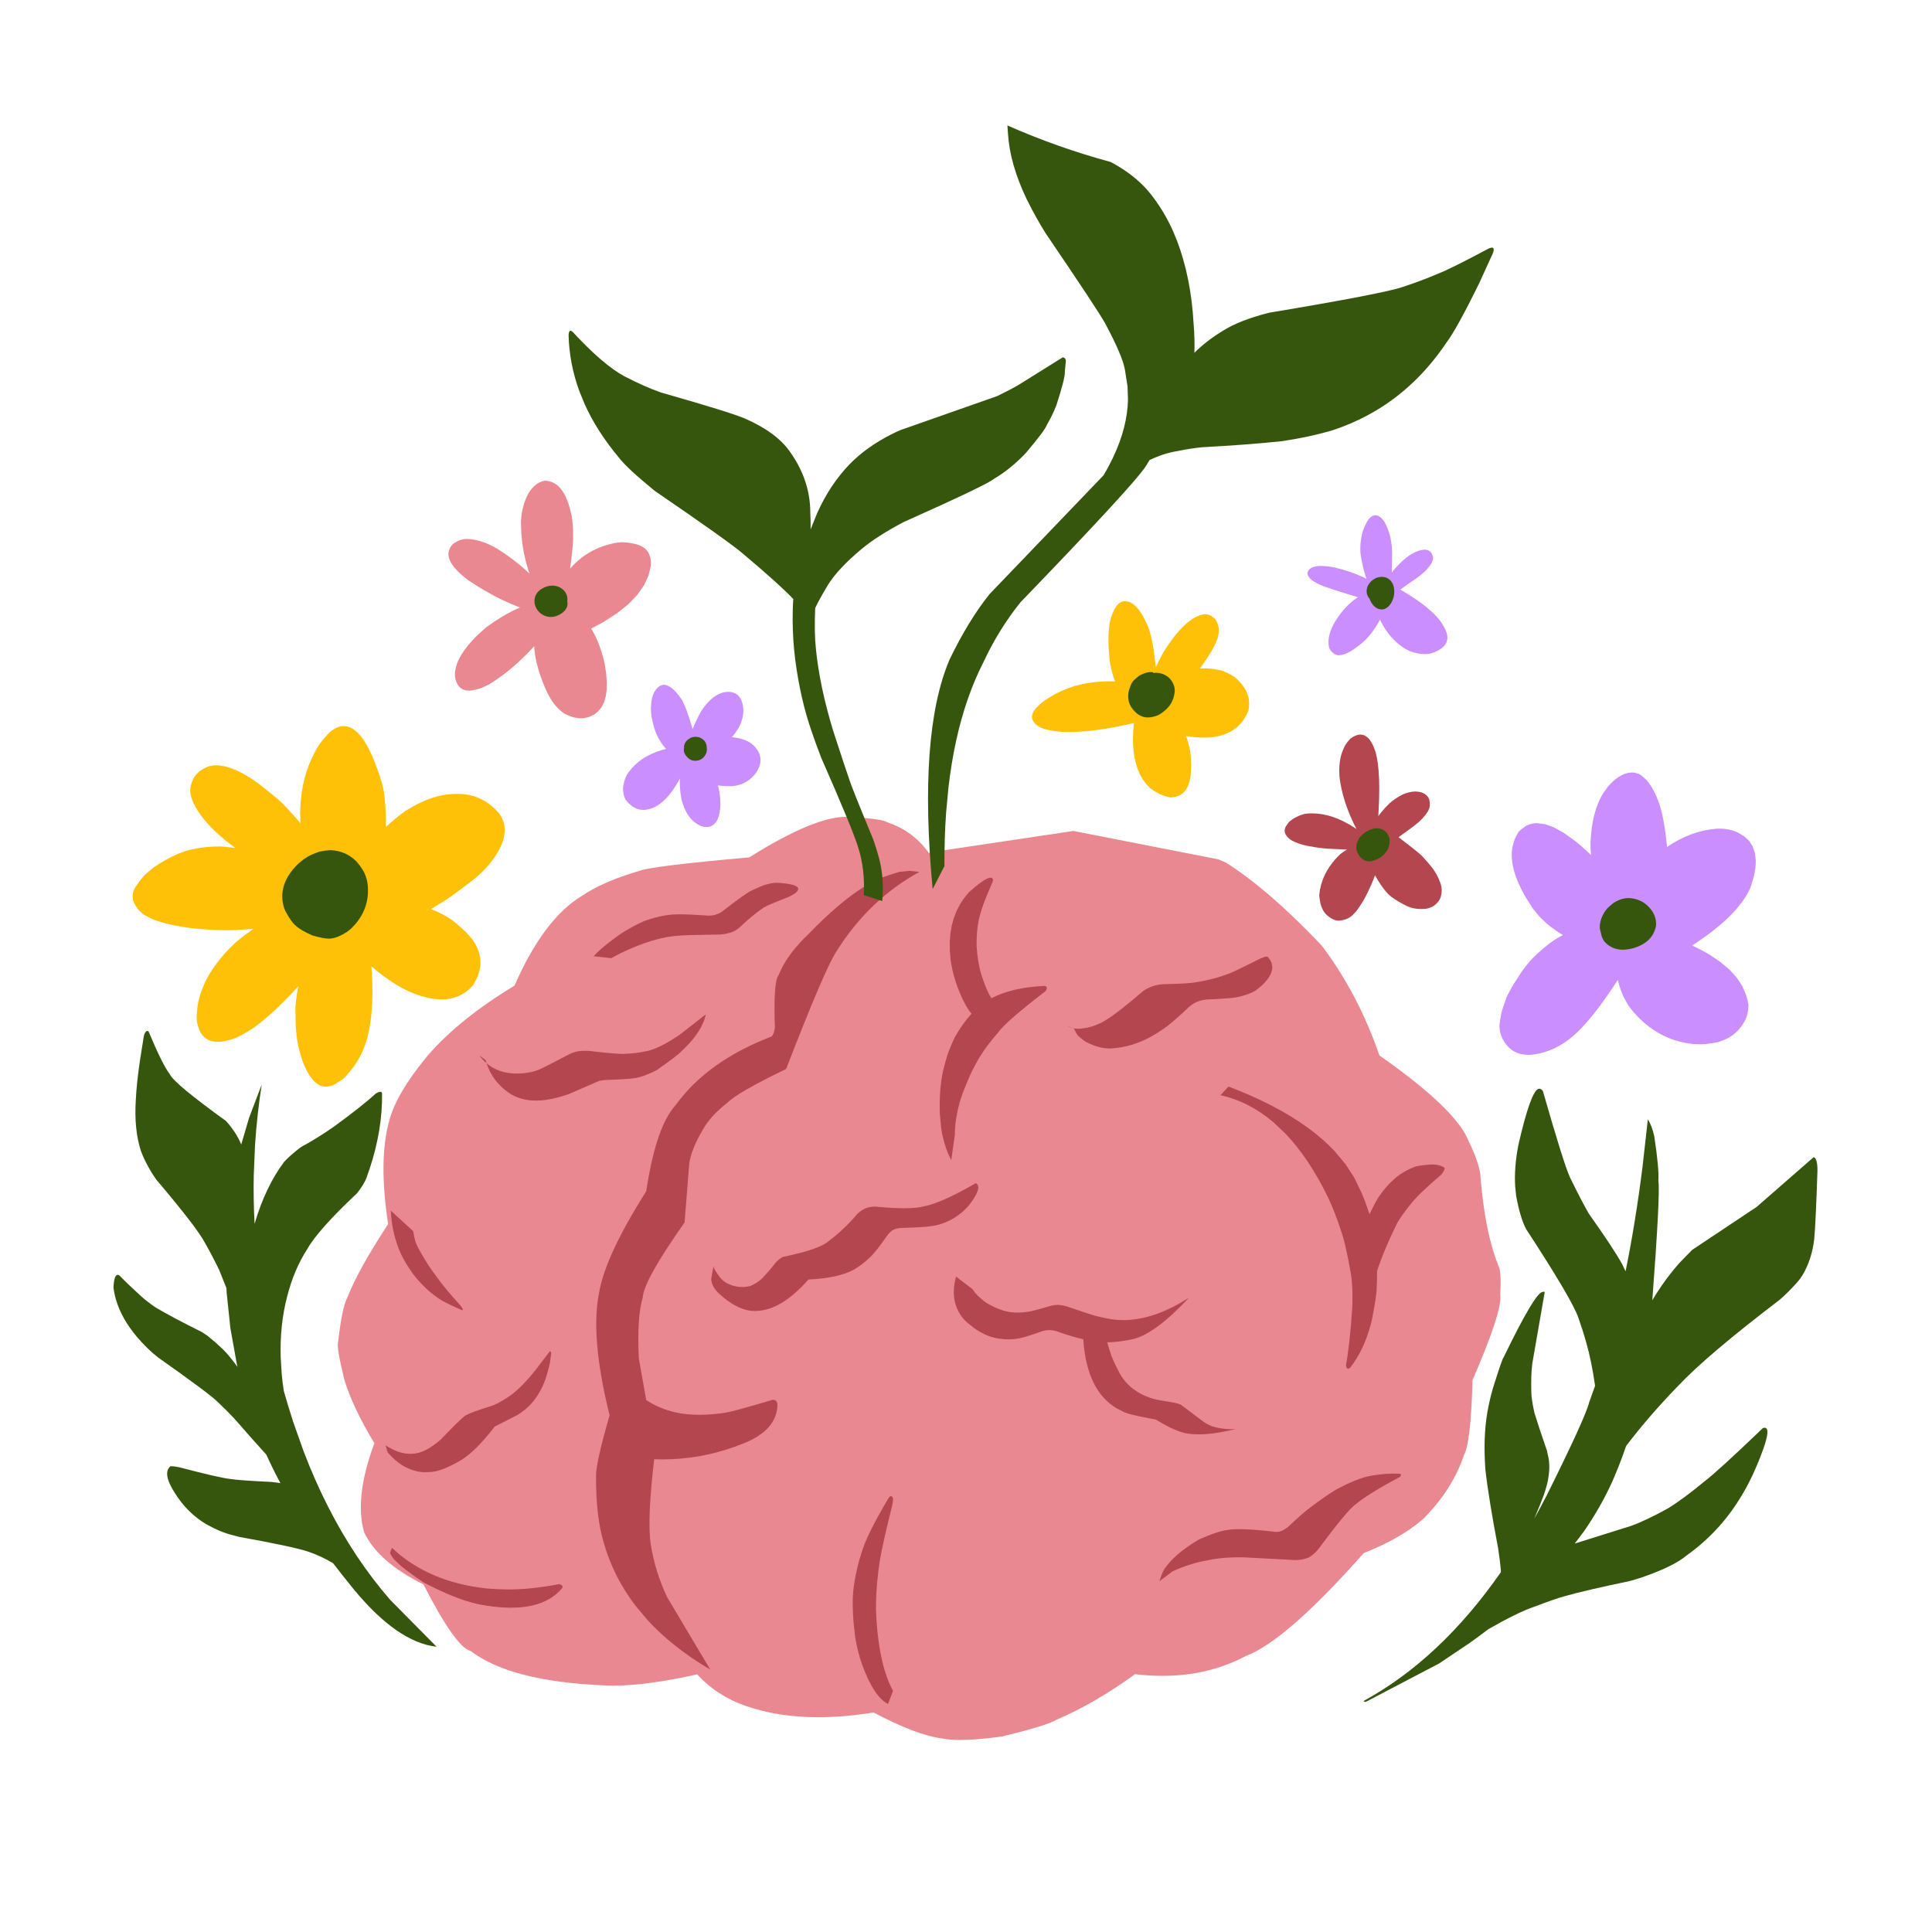 <svg xmlns="http://www.w3.org/2000/svg" xmlns:xlink="http://www.w3.org/1999/xlink" width="500" zoomAndPan="magnify" viewBox="0 0 375 375" height="500" preserveAspectRatio="xMidYMid meet" version="1.0"><defs><clipPath id="17762d7cb6"><path d="M 65 93 L 292 93 L 292 337.777 L 65 337.777 Z M 65 93 " clip-rule="nonzero"/></clipPath><clipPath id="97cc4c5d40"><path d="M 22 24.277 L 352.742 24.277 L 352.742 331 L 22 331 Z M 22 24.277 " clip-rule="nonzero"/></clipPath></defs><path fill="#cb8eff" d="M 266.922 100 L 266.676 100.047 C 266.191 100.184 265.758 100.559 265.383 101.172 C 264.793 102.246 264.426 103.215 264.281 104.074 C 264.078 105.086 264 106.094 264.047 107.098 C 264.094 107.805 264.309 108.973 264.691 110.605 C 264.789 110.988 264.973 111.566 265.238 112.344 L 264.449 111.965 C 263.777 111.656 263.082 111.375 262.371 111.121 L 261.289 110.758 C 260.559 110.531 259.805 110.328 259.035 110.148 C 258.215 109.969 257.344 109.871 256.426 109.848 L 255.938 109.863 C 254.703 109.953 253.98 110.398 253.77 111.199 C 253.785 111.801 254.215 112.367 255.059 112.891 C 255.34 113.066 255.668 113.234 256.043 113.402 L 257.02 113.828 C 256.988 113.832 257.648 114.055 258.992 114.5 C 260.953 115.121 262.488 115.602 263.59 115.941 L 263.586 115.941 C 263.082 116.242 262.59 116.609 262.098 117.043 C 260.758 118.25 259.66 119.664 258.797 121.281 C 257.996 122.809 257.711 124.223 257.938 125.523 C 257.965 125.875 258.25 126.305 258.801 126.805 C 259.172 127.055 259.508 127.18 259.809 127.18 C 259.844 127.18 259.879 127.18 259.91 127.176 C 260.922 127.176 262.27 126.5 263.949 125.145 C 265.262 124.156 266.457 122.727 267.531 120.852 C 267.641 120.66 267.746 120.465 267.852 120.266 L 267.855 120.266 C 268.465 121.559 269.176 122.664 269.992 123.582 C 271.246 124.977 272.508 125.926 273.773 126.426 C 274.738 126.781 275.656 126.961 276.527 126.961 C 276.906 126.961 277.273 126.93 277.637 126.859 C 278.324 126.652 278.902 126.406 279.375 126.129 L 280.004 125.688 L 280.473 125.191 L 280.781 124.645 L 280.93 124.047 L 280.918 123.398 C 280.855 122.949 280.688 122.465 280.414 121.945 L 279.953 121.121 C 279.598 120.566 279.148 120.004 278.605 119.434 C 278.062 118.863 277.422 118.285 276.688 117.695 C 275.363 116.637 273.734 115.551 271.797 114.438 L 271.793 114.438 C 272.43 113.965 273.527 113.199 275.082 112.133 C 275.34 111.945 275.578 111.762 275.801 111.582 C 276.176 111.27 276.422 111.055 276.543 110.934 C 276.727 110.781 277.066 110.398 277.555 109.785 C 277.898 109.312 278.094 108.891 278.145 108.516 L 278.156 108.246 C 278.145 108.082 278.102 107.906 278.023 107.719 C 277.75 107.035 277.25 106.691 276.516 106.691 L 276.484 106.691 C 274.648 106.809 272.652 108.137 270.484 110.68 C 270.367 110.828 270.254 110.98 270.145 111.129 C 270.199 109.09 270.219 107.75 270.199 107.109 C 270.203 106.316 270.086 105.332 269.844 104.152 C 269.68 103.547 269.508 103.012 269.32 102.539 L 269.031 101.879 C 268.832 101.473 268.625 101.133 268.402 100.859 C 267.957 100.309 267.465 100.023 266.922 100 Z M 128.867 132.918 L 128.695 132.93 C 128.109 133.035 127.621 133.383 127.227 133.973 C 127.09 134.164 126.965 134.379 126.859 134.621 C 126.754 134.863 126.664 135.129 126.59 135.422 L 126.492 135.879 C 126.441 136.008 126.391 136.543 126.34 137.484 C 126.352 137.867 126.379 138.246 126.422 138.621 C 126.453 139.191 126.645 140.098 127.004 141.34 C 127.242 142.086 127.508 142.727 127.809 143.27 L 128.293 144.09 C 128.594 144.551 128.922 144.977 129.285 145.367 L 129.281 145.371 C 127.98 145.672 126.73 146.152 125.531 146.801 C 124.801 147.195 124.113 147.688 123.473 148.27 C 123.156 148.562 122.871 148.848 122.617 149.133 C 122.039 149.844 121.73 150.262 121.691 150.398 C 121.535 150.672 121.41 150.945 121.316 151.215 C 121.117 151.773 120.992 152.34 120.941 152.918 C 120.898 153.066 120.93 153.477 121.039 154.152 C 121.098 154.418 121.184 154.68 121.297 154.938 C 121.469 155.41 122.008 155.977 122.91 156.625 L 123.289 156.836 C 123.543 156.961 123.805 157.055 124.074 157.117 C 124.34 157.18 124.613 157.211 124.895 157.211 C 127.398 157.129 129.688 155.223 131.758 151.488 C 131.824 151.371 131.895 151.258 131.961 151.141 L 131.961 151.145 C 131.957 151.293 131.949 151.441 131.949 151.586 C 131.934 152.699 132.043 153.879 132.27 155.121 C 132.422 155.746 132.613 156.316 132.832 156.84 C 133.055 157.363 133.309 157.832 133.594 158.254 L 134.043 158.844 C 134.68 159.578 135.445 160.109 136.34 160.434 C 136.645 160.496 136.887 160.523 137.066 160.523 C 137.082 160.523 137.102 160.523 137.117 160.523 C 137.508 160.523 137.855 160.449 138.16 160.293 L 138.59 160.008 L 138.953 159.605 L 139.258 159.09 L 139.496 158.457 L 139.676 157.711 L 139.789 156.852 L 139.844 155.875 L 139.762 154.695 L 139.598 153.543 L 139.352 152.438 L 139.355 152.438 C 140.004 152.543 140.613 152.594 141.18 152.594 C 141.289 152.594 141.395 152.594 141.5 152.59 C 141.578 152.59 141.656 152.594 141.734 152.594 C 143.082 152.594 144.312 152.18 145.422 151.355 C 146.688 150.387 147.418 149.195 147.617 147.777 C 147.625 147.527 147.609 147.289 147.578 147.059 C 147.457 146.492 147.363 146.164 147.289 146.07 C 146.996 145.461 146.551 144.906 145.945 144.406 L 145.629 144.176 C 145.41 144.031 145.172 143.898 144.914 143.781 C 144.66 143.664 144.383 143.559 144.09 143.469 C 143.426 143.266 142.746 143.145 142.051 143.098 L 142.047 143.102 C 143.008 141.984 143.629 140.957 143.914 140.016 C 144.402 138.613 144.402 137.262 143.918 135.953 C 143.824 135.727 143.707 135.523 143.578 135.34 L 143.367 135.086 C 143.215 134.926 143.047 134.793 142.863 134.68 C 142.676 134.562 142.473 134.473 142.25 134.406 C 142.082 134.332 141.789 134.289 141.371 134.285 L 140.77 134.328 C 140.371 134.387 139.977 134.508 139.586 134.684 L 139.004 134.996 C 138.23 135.469 137.48 136.18 136.742 137.125 L 136.195 137.879 L 135.582 138.992 L 135.047 140.086 C 134.82 140.574 134.621 141.059 134.445 141.535 C 133.617 138.684 132.898 136.75 132.285 135.734 C 131.035 133.895 129.895 132.957 128.867 132.918 Z M 316.73 149.945 L 316.453 149.957 C 315.715 150.016 314.93 150.312 314.109 150.848 C 313.363 151.367 312.695 151.977 312.102 152.688 L 311.273 153.82 C 309.727 156.227 308.875 159.496 308.715 163.629 C 308.699 164.211 308.73 164.984 308.809 165.957 C 307.668 164.859 306.586 163.91 305.559 163.105 L 303.52 161.648 L 301.637 160.605 L 299.918 159.98 L 298.363 159.773 L 297.871 159.797 C 297.23 159.863 296.637 160.051 296.094 160.371 C 295.438 160.824 295.059 161.133 294.957 161.301 C 294.953 161.301 294.953 161.301 294.953 161.301 C 294.816 161.301 294.492 161.855 293.977 162.965 L 293.582 164.32 C 293.039 167.125 293.949 170.5 296.316 174.449 L 297.621 176.469 L 298.672 177.742 C 299.418 178.559 300.254 179.32 301.176 180.027 L 302.625 181.039 C 302.871 181.195 303.121 181.348 303.379 181.5 L 303.375 181.5 C 303.121 181.629 302.848 181.773 302.555 181.926 C 301.891 182.305 301.273 182.715 300.699 183.148 C 298.859 184.645 297.578 185.816 296.863 186.672 C 296.367 187.242 295.871 187.879 295.379 188.574 C 294.145 190.43 293.406 191.621 293.164 192.145 L 292.43 193.527 C 291.734 195.496 291.379 196.609 291.375 196.867 C 291.094 198.402 290.988 199.254 291.066 199.422 C 291.078 199.902 291.148 200.324 291.273 200.688 C 291.688 202.012 292.445 203.074 293.547 203.871 C 293.914 204.113 294.316 204.305 294.758 204.449 C 295.02 204.59 295.68 204.691 296.742 204.762 C 300.398 204.535 303.738 202.863 306.762 199.746 C 308.938 197.512 311.352 194.332 314.004 190.203 L 314.012 190.203 C 314.309 191.434 314.691 192.547 315.16 193.539 L 315.867 194.832 C 316.309 195.551 316.953 196.352 317.789 197.227 C 319.309 198.816 320.973 200.062 322.785 200.965 C 324.598 201.867 326.555 202.426 328.66 202.641 C 329.141 202.672 329.586 202.688 329.996 202.688 C 330.367 202.688 330.711 202.676 331.023 202.652 C 332.711 202.449 333.676 202.273 333.918 202.117 L 334.758 201.801 C 335.301 201.562 335.801 201.277 336.262 200.949 C 336.723 200.617 337.141 200.238 337.52 199.812 C 338.75 198.402 339.363 196.922 339.352 195.371 C 339.434 195.121 339.273 194.328 338.871 192.988 L 338.141 191.34 L 337.098 189.758 L 335.734 188.25 L 334.051 186.816 L 332.055 185.449 C 330.973 184.781 329.77 184.141 328.445 183.527 L 328.441 183.527 C 330.641 182.102 332.539 180.695 334.141 179.305 C 335.25 178.344 336.215 177.391 337.039 176.445 L 338.164 175.035 C 338.844 174.102 339.379 173.172 339.773 172.254 L 340.367 170.309 C 340.68 169.07 340.824 167.949 340.793 166.949 L 340.621 165.531 L 340.195 164.293 L 339.512 163.23 L 338.574 162.344 L 337.379 161.637 C 336.355 161.117 335.148 160.852 333.762 160.84 L 333.188 160.852 C 329.852 161.113 326.645 162.293 323.566 164.398 C 323.508 163.785 323.453 163.219 323.398 162.691 C 323.039 159.945 322.676 157.996 322.316 156.84 C 321.68 154.66 320.797 152.875 319.668 151.477 C 318.773 150.617 318.211 150.188 317.984 150.188 C 317.98 150.188 317.973 150.191 317.969 150.191 C 317.57 150.027 317.156 149.945 316.73 149.945 Z M 316.73 149.945 " fill-opacity="1" fill-rule="nonzero"/><path fill="#ffc107" d="M 218.418 116.695 L 218.344 116.699 C 218.328 116.695 218.309 116.695 218.293 116.695 C 217.238 116.695 216.375 117.711 215.699 119.734 C 215.254 121.012 215.082 122.977 215.18 125.633 C 215.281 127.41 215.426 128.668 215.613 129.406 C 215.812 130.367 216.078 131.324 216.414 132.273 C 216.031 132.242 215.73 132.23 215.52 132.23 C 215.426 132.23 215.352 132.23 215.289 132.238 L 214.781 132.242 C 213.406 132.277 211.926 132.438 210.336 132.723 C 209.273 132.949 208.254 133.238 207.277 133.602 C 205.816 134.156 204.457 134.852 203.199 135.688 C 202.504 136.09 201.75 136.73 200.941 137.605 C 200.008 138.828 200.117 139.891 201.266 140.789 L 201.891 141.16 C 202.363 141.387 202.934 141.574 203.609 141.719 C 204.289 141.863 205.066 141.969 205.953 142.031 C 206.34 142.059 206.863 142.074 207.527 142.078 C 208.336 142.078 209.191 142.043 210.09 141.98 L 211.473 141.855 C 212.418 141.758 213.406 141.629 214.438 141.465 C 216.195 141.184 218.086 140.812 220.102 140.344 L 220.105 140.344 C 220.082 140.5 220.062 140.656 220.043 140.82 C 219.977 141.168 219.93 142.117 219.902 143.66 C 219.906 144.27 219.938 144.859 219.992 145.43 C 220.047 146.004 220.125 146.559 220.23 147.102 C 220.281 147.484 220.465 148.16 220.77 149.137 L 221.234 150.258 L 221.797 151.262 L 222.453 152.145 C 222.926 152.695 223.465 153.168 224.066 153.559 L 225.02 154.09 C 225.688 154.402 226.418 154.637 227.219 154.793 L 228.125 154.688 L 228.918 154.414 L 229.59 153.969 L 230.148 153.352 L 230.586 152.566 L 230.906 151.605 L 231.109 150.477 L 231.195 149.176 C 231.184 147.516 231.125 146.445 231.027 145.961 C 230.969 145.57 230.891 145.176 230.797 144.777 C 230.531 143.781 230.348 143.176 230.25 142.973 C 230.242 142.934 230.23 142.898 230.219 142.855 L 230.219 142.859 C 231.402 143.07 232.613 143.176 233.855 143.176 C 233.875 143.176 233.895 143.176 233.914 143.176 C 236.383 143.152 238.414 142.504 240.004 141.23 C 240.516 140.809 240.965 140.316 241.352 139.758 L 241.891 138.863 L 242.336 137.867 C 242.41 137.473 242.453 137.082 242.457 136.703 C 242.512 134.871 241.641 133.164 239.844 131.582 C 239.547 131.355 239.223 131.145 238.863 130.941 L 238.305 130.652 C 237.914 130.461 237.496 130.289 237.043 130.125 C 235.766 129.863 234.73 129.73 233.941 129.73 C 233.863 129.73 233.793 129.734 233.723 129.734 L 233.336 129.742 C 233.27 129.738 233.195 129.734 233.117 129.734 C 233.051 129.734 232.984 129.734 232.914 129.738 C 233.742 128.598 234.43 127.57 234.98 126.656 C 235.375 126.062 235.801 125.211 236.262 124.105 C 236.359 123.93 236.461 123.461 236.566 122.691 C 236.586 122.387 236.578 122.098 236.535 121.812 C 236.348 120.852 236 120.191 235.492 119.824 C 235.023 119.414 234.48 119.211 233.855 119.211 L 233.797 119.211 C 231.383 119.52 228.707 122 225.777 126.656 C 225.246 127.648 224.773 128.594 224.355 129.488 C 224.172 128.148 224 126.855 223.84 125.609 C 223.523 123.848 223.195 122.527 222.855 121.648 C 222.117 119.961 221.449 118.789 220.855 118.129 C 220.539 117.746 220.219 117.441 219.895 117.211 L 219.406 116.926 C 219.078 116.773 218.75 116.695 218.418 116.695 Z M 66.734 140.934 L 66.559 140.938 C 65.785 140.945 64.906 141.363 63.926 142.195 C 62.555 143.598 61.609 144.883 61.086 146.043 C 59.387 149.195 58.457 152.742 58.301 156.684 L 58.246 157.949 L 58.336 159.797 C 57.629 158.949 56.543 157.742 55.074 156.176 C 54.398 155.453 52.699 154.043 49.973 151.941 C 46.82 149.68 44.148 148.551 41.969 148.551 L 41.852 148.555 C 41.82 148.551 41.789 148.551 41.754 148.551 C 40.781 148.551 39.742 148.957 38.633 149.766 C 37.926 150.488 37.551 150.965 37.504 151.199 C 37.312 151.574 37.16 151.984 37.047 152.434 C 36.625 153.957 37.277 155.906 39.008 158.281 C 40.527 160.34 42.754 162.449 45.68 164.602 C 44.746 164.469 43.793 164.363 42.82 164.297 L 41.477 164.324 C 40.598 164.359 39.762 164.434 38.965 164.547 C 37.051 164.891 35.953 165.141 35.668 165.301 C 35 165.523 34.367 165.781 33.781 166.078 C 32.504 166.688 31.23 167.414 29.969 168.254 C 28.594 169.34 27.824 170.023 27.668 170.305 C 27.23 170.801 26.84 171.324 26.5 171.871 C 25.832 172.719 25.609 173.699 25.832 174.812 C 26.344 176.016 26.98 176.867 27.746 177.367 C 27.828 177.496 28.414 177.832 29.512 178.363 C 29.992 178.57 30.531 178.766 31.129 178.949 C 34.785 180.012 39.133 180.543 44.164 180.543 C 44.363 180.543 44.559 180.543 44.758 180.543 C 45.953 180.531 47.426 180.445 49.18 180.285 L 49.18 180.289 C 48.133 181.031 47.074 181.836 46.004 182.691 C 44.871 183.723 43.859 184.762 42.973 185.816 L 41.734 187.41 C 40.969 188.477 40.324 189.555 39.805 190.645 L 39.117 192.293 C 38.719 193.398 38.445 194.516 38.293 195.645 L 38.156 197.348 L 38.211 198.141 C 38.625 200.859 39.988 202.219 42.309 202.219 C 42.645 202.219 43 202.191 43.375 202.137 C 44.949 201.82 46.234 201.344 47.234 200.703 C 48.219 200.195 49.309 199.477 50.496 198.547 L 52.352 196.988 C 54.023 195.504 55.867 193.66 57.883 191.461 L 57.887 191.461 C 57.457 193.82 57.281 195.406 57.352 196.215 C 57.363 198.23 57.395 199.391 57.441 199.684 C 57.543 201.094 57.723 202.324 57.984 203.375 C 58.598 206.035 59.453 208.039 60.551 209.387 C 61.363 210.41 62.254 210.922 63.215 210.922 C 63.426 210.922 63.641 210.898 63.859 210.848 C 64.426 210.801 65.375 210.293 66.711 209.328 C 66.988 209.105 67.629 208.355 68.629 207.078 C 70.109 205.02 71.098 202.688 71.602 200.082 C 72.309 196.742 72.469 192.562 72.082 187.551 L 72.086 187.551 C 72.785 188.168 73.492 188.746 74.207 189.285 L 75.91 190.484 C 77.055 191.234 78.215 191.891 79.395 192.445 C 81.746 193.469 83.848 193.984 85.703 193.984 C 88.152 193.984 90.172 193.09 91.762 191.301 C 92.359 190.379 92.777 189.469 93.02 188.574 C 93.262 187.676 93.324 186.793 93.207 185.922 L 92.898 184.621 C 92.605 183.762 92.133 182.914 91.48 182.078 L 90.367 180.836 C 89.355 179.918 88.531 179.203 87.891 178.688 C 86.801 177.891 85.395 177.145 83.676 176.441 C 84.75 175.785 85.598 175.258 86.215 174.863 C 86.629 174.668 88.246 173.508 91.062 171.383 C 93.75 169.383 95.711 167.188 96.945 164.797 C 98.352 162.055 98.297 159.711 96.781 157.766 C 94.629 155.32 92.012 154.098 88.938 154.098 C 88.812 154.098 88.691 154.098 88.566 154.102 L 88.465 154.105 C 88.441 154.102 88.418 154.102 88.398 154.102 C 85.352 154.102 82.059 155.238 78.523 157.508 C 77.234 158.457 76.027 159.457 74.906 160.508 L 74.895 158.637 C 74.812 155.34 74.5 152.938 73.953 151.43 C 72.988 148.32 71.98 145.902 70.922 144.172 C 70.395 143.309 69.852 142.617 69.301 142.098 L 68.461 141.453 C 67.898 141.105 67.324 140.934 66.734 140.934 Z M 66.734 140.934 " fill-opacity="1" fill-rule="nonzero"/><g clip-path="url(#17762d7cb6)"><path fill="#ea8891" d="M 107.727 118.008 L 107.629 119.02 L 107.395 119.105 L 107.281 118.082 Z M 105.703 93.316 L 105.668 93.316 C 104.426 93.562 103.387 94.391 102.551 95.805 C 102.129 96.578 101.805 97.398 101.578 98.266 C 101.465 98.688 101.371 99.105 101.297 99.52 L 101.207 100.141 C 101.16 100.551 101.133 100.961 101.125 101.367 C 101.113 101.395 101.137 102.18 101.203 103.723 L 101.383 105.484 L 101.676 107.266 L 102.086 109.066 C 102.285 109.824 102.512 110.59 102.77 111.359 L 102.145 110.754 C 101.301 109.977 100.402 109.23 99.449 108.516 C 98.5 107.801 97.492 107.117 96.434 106.461 C 94.426 105.289 92.504 104.672 90.676 104.609 L 90.328 104.625 C 89.871 104.66 89.434 104.77 89.008 104.949 C 88.488 105.207 88.18 105.383 88.086 105.477 L 87.789 105.707 L 87.344 106.34 L 87.098 107.004 C 87 107.461 87.031 107.938 87.191 108.438 C 87.355 108.938 87.648 109.457 88.074 110.004 L 88.809 110.836 C 89.363 111.402 90.051 111.992 90.867 112.602 L 92.574 113.715 C 93.707 114.422 94.82 115.07 95.922 115.652 L 97.559 116.477 C 98.645 116.996 99.715 117.453 100.766 117.848 C 100.824 117.867 100.879 117.887 100.934 117.906 L 100.934 117.91 C 99.797 118.387 98.594 119.008 97.328 119.777 C 96.375 120.359 95.383 121.02 94.359 121.766 L 93.016 122.969 C 92.176 123.762 91.449 124.535 90.832 125.285 C 88.988 127.535 88.152 129.594 88.324 131.461 C 88.398 131.844 88.504 132.188 88.633 132.484 L 88.852 132.902 C 89.012 133.16 89.199 133.371 89.414 133.543 C 89.633 133.715 89.875 133.844 90.148 133.926 C 90.281 134.004 90.609 134.043 91.125 134.043 C 91.215 134.043 91.309 134.043 91.406 134.039 C 92.547 133.871 93.559 133.547 94.445 133.07 C 94.449 133.074 94.453 133.074 94.457 133.074 C 94.551 133.074 95.191 132.684 96.371 131.906 L 97.781 130.895 C 98.719 130.184 99.656 129.398 100.59 128.543 L 101.992 127.203 C 102.555 126.641 103.117 126.055 103.676 125.441 L 103.68 125.441 L 103.828 126.973 L 104.156 128.672 L 104.664 130.48 C 105.059 131.723 105.574 133.031 106.207 134.414 C 106.883 135.715 107.426 136.562 107.836 136.965 C 108.344 137.551 108.902 138.062 109.523 138.504 C 110.676 139.105 111.758 139.41 112.773 139.41 C 113.324 139.41 113.855 139.32 114.367 139.137 L 115.324 138.691 L 116.121 138.066 L 116.766 137.266 L 117.254 136.289 L 117.586 135.137 L 117.762 133.809 L 117.781 132.305 L 117.645 130.621 L 117.355 128.766 C 117.051 127.449 116.695 126.254 116.285 125.172 C 115.879 124.09 115.422 123.125 114.91 122.277 L 114.734 122.016 L 117.238 120.672 L 119.801 119.008 L 121.949 117.281 L 123.68 115.484 L 124.988 113.625 L 125.883 111.699 L 126.355 109.707 C 126.375 108.852 126.246 108.129 125.977 107.535 C 125.422 106.156 123.73 105.391 120.914 105.246 L 120.66 105.25 C 119.793 105.254 118.613 105.504 117.117 105.996 C 116.145 106.328 115.23 106.75 114.367 107.258 C 112.992 108.07 111.754 109.109 110.656 110.371 C 111.078 107.281 111.27 105.098 111.238 103.82 C 111.242 102.508 111.156 101.332 110.977 100.285 C 110.781 99.25 110.539 98.332 110.258 97.531 L 109.797 96.414 C 108.82 94.348 107.453 93.316 105.703 93.316 Z M 164.203 158.547 C 160.039 158.547 153.781 161.172 145.43 166.418 C 132.805 167.535 125.703 168.406 124.125 169.027 C 119.348 170.43 115.633 172.043 112.98 173.871 C 108.031 176.832 103.66 182.645 99.867 191.309 C 92.844 195.555 87.27 200.027 83.148 204.73 C 80.367 208.062 78.301 211.102 76.949 213.84 C 76.281 215.176 75.742 216.676 75.34 218.332 C 74.133 223.309 74.133 229.727 75.336 237.586 C 71.492 243.465 68.867 248.184 67.465 251.742 C 66.75 253.066 66.141 255.969 65.633 260.441 C 65.379 261.074 65.793 263.574 66.879 267.953 C 68.02 271.598 69.949 275.652 72.668 280.121 C 70.062 287.137 69.395 292.887 70.66 297.367 C 72.445 301.215 76.289 304.602 82.188 307.531 C 86.367 315.68 89.418 319.984 91.344 320.445 C 96.488 324.375 105.055 326.598 117.047 327.121 C 117.691 327.16 118.363 327.18 119.066 327.18 C 123.363 327.18 128.777 326.449 135.32 324.992 C 137.922 327.816 141.066 329.855 144.746 331.113 C 148.926 332.578 153.617 333.312 158.82 333.312 C 162.191 333.312 165.773 333.004 169.57 332.391 C 175 335.281 179.395 336.957 182.75 337.418 C 183.723 337.621 184.938 337.723 186.395 337.723 C 188.527 337.723 191.18 337.504 194.352 337.074 C 200.266 335.66 203.859 334.559 205.133 333.77 C 210.039 331.672 215.098 328.734 220.309 324.957 C 222.137 325.176 223.914 325.281 225.648 325.281 C 231.582 325.281 236.961 324 241.785 321.438 C 246.988 319.492 254.629 312.828 264.711 301.449 C 269.605 299.508 273.473 297.277 276.312 294.754 C 280.082 290.938 282.691 286.828 284.148 282.434 C 285.051 280.805 285.605 275.953 285.816 267.879 C 289.73 258.852 291.523 253.32 291.191 251.281 C 291.336 248.977 291.285 247.266 291.039 246.148 C 289.141 241.668 287.898 235.551 287.309 227.805 C 287.043 226.102 286.297 224.004 285.07 221.512 C 283.48 217.391 277.707 211.844 267.75 204.863 C 264.969 196.84 261.227 189.719 256.516 183.5 C 249.781 176.387 243.598 171.035 237.977 167.445 L 236.492 166.801 L 208.352 161.289 L 180.684 165.418 C 180.559 165.473 180.43 165.527 180.301 165.582 C 179.109 163.906 177.703 162.535 176.074 161.461 C 174.906 160.688 173.629 160.07 172.234 159.609 C 171.68 159.188 169.336 158.84 165.207 158.57 L 164.859 158.57 C 164.648 158.555 164.43 158.547 164.203 158.547 Z M 164.203 158.547 " fill-opacity="1" fill-rule="nonzero"/></g><path fill="#b44650" d="M 264.066 142.582 L 263.867 142.59 C 263.328 142.641 262.742 142.902 262.109 143.367 C 261.453 144.074 261.039 144.664 260.859 145.141 C 260.586 145.711 260.363 146.363 260.184 147.094 C 259.984 148.137 259.91 149.184 259.965 150.242 C 259.953 150.703 260.094 151.656 260.383 153.102 C 260.566 153.953 260.801 154.816 261.086 155.688 L 261.547 157.008 L 262.078 158.344 C 262.438 159.191 262.84 160.051 263.285 160.918 C 263.164 160.828 263.035 160.742 262.91 160.656 C 260.07 158.801 257.324 157.875 254.68 157.875 L 254.523 157.875 C 254.133 157.883 253.75 157.906 253.367 157.949 L 252.938 158.062 C 252.656 158.141 252.391 158.234 252.137 158.336 C 251.039 158.836 250.32 159.332 249.977 159.828 C 249.66 160.27 249.5 160.527 249.496 160.605 C 249.355 160.934 249.316 161.238 249.379 161.523 C 249.508 162.043 249.859 162.52 250.438 162.949 C 251.035 163.34 251.773 163.656 252.652 163.898 C 253.039 164.043 253.914 164.227 255.281 164.449 L 256.848 164.656 C 257.09 164.684 257.445 164.711 257.918 164.742 C 258.742 164.793 259.918 164.844 261.449 164.898 L 261.445 164.898 C 261.008 165.148 260.586 165.434 260.18 165.754 C 258.539 167.305 257.383 169 256.711 170.844 L 256.414 171.777 C 256.242 172.406 256.125 173.055 256.062 173.715 C 256.121 174.656 256.281 175.461 256.543 176.125 C 256.809 176.789 257.172 177.316 257.641 177.703 C 258.402 178.359 259.125 178.688 259.809 178.688 C 259.84 178.688 259.871 178.688 259.902 178.688 C 261.141 178.613 262.121 178.152 262.844 177.301 C 263.195 177.008 263.785 176.184 264.613 174.828 C 265.133 173.934 265.648 172.891 266.172 171.707 C 266.426 171.113 266.668 170.504 266.895 169.883 L 266.898 169.883 C 266.984 170.062 267.066 170.211 267.141 170.336 C 267.711 171.34 268.336 172.246 269.016 173.055 C 269.688 173.922 271.066 174.871 273.16 175.906 C 273.949 176.266 274.848 176.441 275.855 176.441 C 276.09 176.441 276.332 176.434 276.578 176.414 L 276.98 176.355 C 277.246 176.301 277.496 176.227 277.73 176.121 C 277.965 176.02 278.188 175.895 278.395 175.742 C 278.812 175.441 279.176 175.039 279.48 174.539 C 279.918 173.473 279.949 172.422 279.57 171.387 C 279.223 170.426 278.855 169.684 278.48 169.148 C 278.223 168.68 277.496 167.781 276.297 166.461 C 275.973 166.008 274.359 164.691 271.457 162.504 L 271.453 162.504 C 273.281 161.199 274.41 160.363 274.848 160 C 275.723 159.324 276.477 158.516 277.105 157.574 C 277.18 157.484 277.293 157.23 277.441 156.816 C 277.488 156.652 277.516 156.488 277.527 156.328 C 277.566 155.762 277.477 155.262 277.258 154.828 C 276.777 154.062 275.945 153.664 274.766 153.633 L 274.609 153.633 C 273.98 153.656 273.309 153.801 272.594 154.066 C 271.875 154.355 271.078 154.84 270.203 155.512 L 269.762 155.867 C 269.148 156.461 268.59 157.059 268.094 157.668 C 267.895 157.906 267.707 158.148 267.527 158.395 C 267.555 157.914 267.582 157.445 267.605 156.988 C 267.68 155.543 267.715 154.207 267.711 152.984 L 267.68 151.234 C 267.637 150.121 267.559 149.121 267.441 148.234 L 267.238 146.984 L 266.977 145.906 L 266.727 145.207 C 266.035 143.457 265.148 142.582 264.066 142.582 Z M 150.938 171.344 L 150.5 171.359 C 150.48 171.359 150.465 171.359 150.445 171.359 C 150.004 171.359 149.273 171.512 148.262 171.82 C 147.816 171.977 147.047 172.309 145.957 172.824 C 145.223 173.125 143.25 174.523 140.043 177.012 C 139.699 177.23 139.262 177.426 138.73 177.594 C 138.352 177.68 138.004 177.723 137.688 177.723 C 137.656 177.723 137.625 177.723 137.598 177.723 C 135.082 177.551 133.164 177.469 131.844 177.469 C 131.352 177.469 130.938 177.48 130.613 177.504 C 128.992 177.613 127.129 178.039 125.02 178.777 C 123.324 179.539 121.734 180.414 120.258 181.398 C 117.75 183.199 116.078 184.602 115.242 185.609 L 118.656 185.977 C 119.383 185.57 120.109 185.195 120.832 184.844 L 121.918 184.336 C 122.645 184.012 123.363 183.711 124.086 183.438 C 125.527 182.891 126.969 182.449 128.402 182.105 C 129.633 181.816 130.98 181.637 132.441 181.566 C 132.984 181.516 135.441 181.457 139.805 181.391 C 140.656 181.324 141.457 181.152 142.199 180.875 C 142.578 180.715 142.98 180.473 143.402 180.156 C 145.203 178.43 146.824 177.09 148.273 176.137 C 148.691 175.855 150.273 175.18 153.027 174.117 C 153.652 173.824 154.156 173.527 154.539 173.223 C 155.652 172.184 154.453 171.559 150.938 171.344 Z M 207.141 199.129 L 207.242 199.188 C 207.512 199.34 207.801 199.457 208.117 199.539 L 207.145 199.129 Z M 245.859 185.68 L 245.77 185.688 C 245.512 185.711 245.133 185.828 244.641 186.047 C 241.668 187.539 239.758 188.469 238.902 188.824 C 237.727 189.297 236.664 189.652 235.723 189.891 C 234.246 190.285 232.832 190.57 231.477 190.75 C 230.621 190.867 228.672 190.965 225.621 191.039 C 224.965 191.098 224.328 191.227 223.711 191.426 C 222.848 191.758 222.234 192.074 221.867 192.375 C 218.305 195.438 215.688 197.441 214.012 198.379 C 212.871 198.941 211.859 199.309 210.98 199.484 C 210.293 199.613 209.699 199.68 209.199 199.68 C 208.781 199.68 208.43 199.637 208.137 199.543 L 208.133 199.547 L 208.48 199.691 C 208.883 200.555 209.191 201.047 209.398 201.168 C 210.199 201.871 210.746 202.266 211.035 202.355 C 212.559 203.125 213.996 203.508 215.344 203.508 C 215.559 203.508 215.773 203.5 215.984 203.48 C 218.504 203.281 220.898 202.57 223.168 201.344 C 224.207 200.785 225.34 200.062 226.578 199.168 C 227.91 198.105 229.309 196.867 230.773 195.457 C 231.395 194.945 231.945 194.598 232.43 194.414 C 232.887 194.234 233.453 194.098 234.129 194.012 C 237.422 193.867 239.434 193.711 240.164 193.547 C 241.664 193.215 242.828 192.801 243.656 192.305 C 244.664 191.551 245.336 190.949 245.676 190.496 C 246.121 189.98 246.449 189.48 246.664 188.996 C 246.875 188.516 246.973 188.051 246.949 187.605 L 246.832 186.953 L 246.539 186.324 L 246.07 185.723 C 246.031 185.699 245.961 185.684 245.859 185.68 Z M 93.016 204.84 L 93.016 204.844 Z M 93.02 204.844 C 93.262 205.156 93.41 205.34 93.465 205.395 C 93.566 205.512 93.672 205.629 93.777 205.738 C 93.988 205.961 94.207 206.168 94.438 206.363 C 94.387 206.207 94.324 206.004 94.258 205.754 Z M 136.898 196.984 C 136.898 196.984 136.895 196.984 136.891 196.984 L 136.867 196.984 L 132.297 200.562 C 131.895 200.887 131.113 201.398 129.949 202.102 C 127.922 203.301 126.277 203.969 125.02 204.105 C 123.957 204.359 122.609 204.512 120.977 204.555 C 120.91 204.559 120.836 204.562 120.746 204.562 C 119.824 204.562 117.664 204.367 114.258 203.977 C 114.02 203.969 113.793 203.961 113.578 203.961 C 113.008 203.961 112.516 203.996 112.109 204.066 C 111.551 204.18 110.98 204.383 110.402 204.672 C 106.555 206.699 104.523 207.719 104.297 207.723 C 103.59 208.023 102.562 208.234 101.223 208.352 C 100.926 208.367 100.637 208.379 100.355 208.379 C 97.941 208.379 95.973 207.707 94.441 206.367 L 94.438 206.371 C 95.191 208.699 96.613 210.605 98.715 212.086 C 100.188 213.113 101.969 213.625 104.059 213.625 C 104.273 213.625 104.492 213.621 104.711 213.609 C 106.195 213.539 107.891 213.191 109.801 212.566 C 110.039 212.488 110.27 212.406 110.496 212.32 L 116.297 209.797 C 116.574 209.73 116.977 209.672 117.5 209.621 C 120.305 209.539 122.176 209.426 123.113 209.277 C 124.297 209.117 125.746 208.602 127.457 207.723 C 130.309 205.715 131.883 204.516 132.18 204.121 C 133.059 203.324 133.82 202.527 134.469 201.738 C 135.117 200.945 135.652 200.16 136.074 199.375 L 136.621 198.199 L 136.992 197.027 C 136.965 197 136.934 196.984 136.898 196.984 Z M 192.27 170.352 L 192.02 170.383 C 191.277 170.566 189.992 171.473 188.156 173.109 C 187.465 173.844 186.871 174.637 186.367 175.48 L 185.684 176.789 L 185.141 178.18 L 184.734 179.652 L 184.473 181.203 L 184.348 182.84 L 184.363 184.559 L 184.52 186.359 L 184.672 187.305 C 185.012 189.188 185.57 191.031 186.344 192.824 C 187.09 194.594 187.836 195.91 188.574 196.773 L 188.57 196.773 C 187.422 198.016 186.344 199.527 185.336 201.309 C 184.938 202.121 184.578 202.945 184.258 203.781 C 184.051 204.184 183.664 205.461 183.105 207.602 C 182.715 209.332 182.492 211.102 182.43 212.91 C 182.379 214.016 182.375 215.074 182.418 216.094 C 182.613 218.562 182.789 219.988 182.941 220.379 C 183.316 222.152 183.883 223.754 184.637 225.184 L 185.336 220.258 C 185.34 219.258 185.418 218.234 185.578 217.184 L 185.871 215.59 C 186.109 214.516 186.422 213.414 186.816 212.289 C 187.938 209.434 188.703 207.691 189.117 207.062 C 190.098 205.035 191.613 202.848 193.66 200.504 C 194.664 199.059 197.758 196.352 202.945 192.375 C 203.344 191.762 203.266 191.426 202.707 191.371 L 202.422 191.383 C 198.41 191.59 195.074 192.383 192.414 193.762 C 191.797 192.734 191.199 191.355 190.625 189.625 C 190.09 188.059 189.734 186.086 189.559 183.715 C 189.527 181.789 189.664 180.09 189.969 178.609 C 190.145 177.758 190.457 176.703 190.902 175.445 C 191.129 174.793 191.73 173.332 192.711 171.059 C 192.809 170.633 192.66 170.398 192.27 170.352 Z M 75.852 234.973 L 75.922 236.004 C 76.098 238.047 76.523 239.988 77.191 241.828 C 77.734 243.465 78.762 245.324 80.273 247.418 C 81.766 249.285 83.262 250.73 84.762 251.758 C 85.16 252.113 86.098 252.648 87.574 253.359 L 89.484 254.223 C 89.598 254.266 89.68 254.289 89.742 254.289 C 89.809 254.289 89.844 254.262 89.848 254.207 C 89.789 253.984 89.652 253.734 89.434 253.461 C 87.52 251.336 86.219 249.809 85.531 248.871 C 84.289 247.234 83.434 246.035 82.961 245.273 C 81.859 243.484 81.168 242.266 80.887 241.617 C 80.633 241.137 80.406 240.258 80.207 238.98 Z M 189.426 229.645 L 189.414 229.645 C 184.965 232.215 181.602 233.719 179.324 234.152 C 178.422 234.395 177.141 234.52 175.484 234.52 C 173.918 234.52 172.02 234.41 169.781 234.191 C 168.961 234.23 168.289 234.379 167.766 234.641 C 167.406 234.812 166.965 235.125 166.438 235.57 C 164.68 237.684 162.68 239.562 160.434 241.211 C 159.766 241.66 158.836 242.086 157.648 242.496 C 156.945 242.789 155.012 243.297 151.844 244.012 C 151.492 244.219 151.105 244.52 150.688 244.918 C 149.625 246.266 148.691 247.348 147.887 248.172 C 147.191 248.816 146.41 249.305 145.551 249.641 C 145.043 249.754 144.547 249.812 144.055 249.812 C 143.004 249.812 141.988 249.547 141.008 249.02 C 140.574 248.758 140.18 248.43 139.824 248.035 C 138.996 246.941 138.547 246.203 138.473 245.828 C 138.133 247.602 137.996 248.488 138.066 248.488 C 138.07 248.488 138.074 248.484 138.078 248.477 C 138.137 249.258 138.562 250.066 139.359 250.895 C 141.871 253.273 144.254 254.461 146.512 254.461 C 146.645 254.461 146.781 254.457 146.914 254.449 C 150.137 254.316 153.469 252.285 156.918 248.355 C 160.75 248.176 163.656 247.551 165.645 246.48 C 166.828 245.809 167.914 244.984 168.902 244.004 C 169.59 243.395 170.742 241.93 172.359 239.617 C 172.762 239.152 173.109 238.848 173.398 238.703 C 173.777 238.516 174.289 238.395 174.934 238.34 C 177.992 238.258 179.969 238.137 180.863 237.973 C 182.141 237.816 183.441 237.375 184.758 236.66 C 186.379 235.754 187.668 234.598 188.633 233.191 C 189.965 231.316 190.23 230.137 189.43 229.645 Z M 238.453 210.895 L 236.879 212.578 C 238.746 212.992 240.543 213.641 242.27 214.523 C 243.996 215.41 245.648 216.531 247.234 217.887 L 249.559 220.098 C 252.59 223.281 255.336 227.406 257.801 232.477 C 258.766 234.562 259.59 236.691 260.277 238.867 C 260.871 240.473 261.512 243.262 262.203 247.23 C 262.484 248.934 262.574 251.051 262.48 253.578 C 262.188 258.289 261.777 262.098 261.25 265 C 261.316 265.449 261.449 265.676 261.656 265.676 C 261.773 265.676 261.918 265.602 262.082 265.453 C 263.371 263.797 264.422 261.867 265.242 259.664 C 265.648 258.562 266 257.391 266.293 256.152 C 266.918 252.938 267.223 250.93 267.207 250.121 C 267.266 248.965 267.293 247.832 267.281 246.723 L 267.277 246.727 L 267.367 246.449 C 268.227 243.855 269.453 240.941 271.043 237.715 C 271.555 236.664 272.629 235.148 274.266 233.16 C 275.43 231.828 277.258 230.113 279.75 228.008 C 279.926 227.801 280.109 227.523 280.293 227.176 C 280.379 226.992 280.422 226.832 280.414 226.703 L 280.027 226.434 C 279.387 226.16 278.758 226.023 278.133 226.023 C 278.059 226.023 277.988 226.023 277.914 226.027 L 277.641 226.031 C 275.766 226.18 274.668 226.367 274.348 226.594 C 272.969 227.121 271.73 227.867 270.625 228.84 C 269.547 229.793 268.598 230.871 267.777 232.082 C 267.457 232.457 266.801 233.66 265.812 235.688 C 265.727 235.379 265.648 235.156 265.582 235.02 C 265.188 233.75 264.727 232.531 264.199 231.355 L 262.887 228.621 L 261.188 226 L 259.105 223.496 C 257.586 221.863 255.809 220.309 253.77 218.832 C 249.699 215.879 244.594 213.234 238.453 210.895 Z M 185.566 247.781 L 185.32 248.855 C 184.805 251.664 185.371 254.047 187.023 256.004 C 187.27 256.34 188.078 257.023 189.453 258.051 C 190.008 258.426 190.578 258.742 191.16 259.008 C 192.258 259.531 193.527 259.844 194.977 259.949 C 195.207 259.961 195.438 259.969 195.668 259.969 C 196.496 259.969 197.297 259.887 198.066 259.719 C 199 259.516 200.426 259.062 202.34 258.363 C 202.758 258.246 203.203 258.176 203.672 258.16 C 203.699 258.16 203.727 258.16 203.754 258.16 C 204.074 258.16 204.48 258.227 204.973 258.359 C 206.668 258.965 208.195 259.438 209.551 259.781 C 209.797 259.84 210.039 259.895 210.273 259.945 L 210.27 259.945 L 210.273 260.105 C 210.75 266.73 212.934 271.16 216.816 273.391 L 218.238 274.121 L 218.984 274.383 C 219.992 274.676 221.797 275.066 224.395 275.555 C 226.906 277.129 228.965 278.031 230.578 278.27 C 231.211 278.363 231.898 278.41 232.637 278.41 C 234.664 278.41 237.082 278.059 239.891 277.355 L 239.887 277.355 C 239.555 277.383 239.219 277.398 238.883 277.398 C 237.66 277.398 236.422 277.203 235.164 276.812 C 234.617 276.578 234.086 276.289 233.578 275.941 L 229.191 272.645 C 228.824 272.488 228.391 272.355 227.902 272.254 C 225.703 271.906 224.336 271.656 223.801 271.5 C 222.594 271.133 221.609 270.695 220.848 270.191 C 219.375 269.305 218.227 268.141 217.41 266.699 C 216.316 264.637 215.695 263.273 215.551 262.613 C 215.328 261.965 215.117 261.273 214.914 260.543 L 214.91 260.543 C 216.445 260.527 218.164 260.309 220.066 259.891 C 222.941 259.121 226.508 256.457 230.77 251.895 C 226.773 254.457 222.984 255.883 219.398 256.168 C 218.957 256.211 218.508 256.234 218.047 256.234 C 216.828 256.234 215.543 256.078 214.195 255.77 C 213.012 255.516 212.246 255.32 211.895 255.191 L 206.934 253.531 C 206.543 253.414 206.051 253.328 205.469 253.273 C 205.422 253.27 205.379 253.27 205.332 253.27 C 204.988 253.27 204.574 253.32 204.09 253.422 C 201.594 254.16 200.078 254.555 199.543 254.609 C 198.844 254.719 198.168 254.773 197.52 254.773 C 197.156 254.773 196.801 254.758 196.457 254.723 C 195.035 254.594 193.445 254.023 191.688 253.012 C 191.387 252.895 190.738 252.375 189.742 251.457 C 189.371 251.074 189.043 250.66 188.758 250.219 Z M 106.746 262.273 L 106.727 262.273 L 103.949 265.918 C 103.395 266.617 102.852 267.262 102.32 267.848 C 101.262 269.02 100.258 269.965 99.309 270.688 C 97.988 271.637 96.797 272.336 95.734 272.777 C 92.629 273.738 90.797 274.422 90.23 274.824 C 89.762 275.133 88.188 276.676 85.504 279.453 C 84.59 280.234 83.758 280.828 83.012 281.246 C 81.93 281.875 80.812 282.191 79.652 282.191 C 78.121 282.191 76.52 281.641 74.848 280.539 L 74.844 280.539 L 75.238 281.902 C 76.219 283.043 77.25 283.93 78.332 284.562 C 79.781 285.363 81.191 285.762 82.562 285.762 C 82.805 285.762 83.047 285.75 83.285 285.727 C 83.293 285.727 83.301 285.727 83.312 285.727 C 84.84 285.727 86.941 284.93 89.621 283.34 C 91.539 282.109 93.676 279.965 96.02 276.906 L 100.57 274.578 C 101.434 273.992 102.117 273.461 102.613 272.98 C 104.004 271.629 105.105 269.832 105.922 267.594 C 106.5 265.668 106.797 264.461 106.816 263.969 L 106.992 262.629 C 106.949 262.422 106.867 262.301 106.746 262.273 Z M 270.488 286.02 L 270.109 286.023 C 268.414 286.074 266.809 286.27 265.297 286.613 C 263.777 287 262.039 287.711 260.082 288.738 C 259.121 289.164 257.242 290.418 254.449 292.496 C 253.375 293.297 251.879 294.602 249.965 296.414 C 249.48 296.777 249.062 297.023 248.711 297.156 C 248.379 297.281 248.043 297.344 247.707 297.344 C 247.695 297.344 247.688 297.344 247.68 297.344 C 244.613 296.984 242.223 296.805 240.508 296.805 C 239.633 296.805 238.93 296.852 238.41 296.945 C 237.125 297.07 235.211 297.703 232.66 298.836 C 230.652 300.035 229.031 301.23 227.805 302.43 C 227.191 303.027 226.672 303.629 226.254 304.227 C 225.922 304.527 225.516 305.426 225.027 306.926 L 227.582 305.012 L 228.465 304.613 C 229.66 304.102 230.934 303.668 232.281 303.312 C 232.594 303.199 233.648 302.98 235.441 302.648 C 237.02 302.395 238.73 302.27 240.574 302.27 C 240.832 302.27 241.094 302.273 241.355 302.277 L 251.406 302.809 C 251.441 302.809 251.477 302.809 251.516 302.809 C 252.375 302.809 253.23 302.637 254.082 302.289 C 254.723 301.898 255.281 301.414 255.766 300.844 C 259.719 295.531 262.168 292.586 263.113 292.016 C 264.688 290.668 267.566 288.883 271.746 286.656 C 271.941 286.387 271.969 286.203 271.832 286.113 C 271.785 286.082 271.719 286.062 271.637 286.055 Z M 76.078 300.438 L 75.738 301.301 C 75.598 301.355 75.828 301.793 76.438 302.625 L 77.727 303.859 C 78.805 304.777 80.324 305.887 82.285 307.184 C 86.242 309.262 89.664 310.637 92.562 311.312 C 94.578 311.746 96.586 311.992 98.594 312.047 C 98.617 312.055 98.699 312.059 98.84 312.059 C 99.148 312.059 99.746 312.039 100.629 312.008 C 101.578 311.941 102.469 311.816 103.297 311.629 C 105.781 311.066 107.727 309.938 109.129 308.242 C 109.305 307.875 109.102 307.617 108.523 307.469 C 107.355 307.738 105.477 308.02 102.891 308.305 C 101.426 308.441 99.988 308.512 98.578 308.512 C 96.23 308.465 94.582 308.367 93.633 308.215 C 92.344 308.059 91.082 307.836 89.848 307.551 C 87.414 306.996 85.156 306.219 83.07 305.219 C 82.031 304.723 81.031 304.168 80.078 303.555 C 79.125 302.945 78.211 302.281 77.348 301.562 Z M 176.578 169.035 L 174.555 169.227 C 170.934 170.312 168.664 171.273 167.738 172.105 C 164.465 174.148 160.859 177.219 156.922 181.309 C 154.125 183.938 152.18 186.625 151.082 189.367 C 150.426 190.176 150.203 193.559 150.406 199.508 C 150.293 200.273 150.086 200.828 149.789 201.176 C 141.496 204.34 135.285 208.777 131.16 214.488 C 128.617 217.219 126.703 222.801 125.426 231.242 C 120.152 239.555 117.109 246.102 116.293 250.879 C 115.113 256.559 115.789 264.504 118.324 274.719 C 116.492 281.012 115.617 285 115.691 286.688 C 115.664 291.75 116.164 296.016 117.191 299.48 C 117.828 301.703 118.668 303.836 119.703 305.879 C 120.738 307.922 121.973 309.875 123.402 311.738 L 125.699 314.469 C 128.961 318.02 133.012 321.215 137.855 324.055 L 129.523 310.062 C 127.973 306.84 126.898 303.391 126.297 299.715 C 125.836 296.445 126.066 290.949 126.98 283.234 L 126.984 283.234 C 127.523 283.258 128.066 283.27 128.609 283.27 C 130.945 283.27 133.32 283.062 135.727 282.652 C 136.891 282.445 138.051 282.191 139.203 281.883 L 140.926 281.383 C 142.07 281.027 143.211 280.617 144.344 280.156 C 145.312 279.77 146.176 279.344 146.93 278.875 L 147.98 278.148 C 148.629 277.641 149.168 277.098 149.598 276.516 C 150.465 275.348 150.898 274.023 150.902 272.543 C 150.812 271.984 150.535 271.703 150.07 271.703 C 150.02 271.703 149.965 271.707 149.91 271.715 C 144.957 273.195 141.93 274.023 140.832 274.199 C 139.02 274.477 137.332 274.613 135.766 274.613 C 134.973 274.613 134.211 274.578 133.48 274.508 C 131.707 274.344 130.031 273.945 128.457 273.32 C 127.668 273.008 126.906 272.637 126.168 272.211 L 125.43 271.746 L 123.996 263.652 C 123.738 258.277 123.992 254.336 124.762 251.828 C 124.887 249.621 127.59 244.773 132.879 237.281 L 133.777 225.93 C 134.023 224.059 134.898 221.848 136.402 219.301 C 137.379 217.523 138.984 215.754 141.227 214.004 C 142.551 212.68 146.336 210.512 152.586 207.492 C 157.625 194.461 160.898 186.824 162.402 184.586 C 166.598 177.926 171.953 172.805 178.469 169.227 Z M 172.938 290.395 L 172.895 290.398 C 172.77 290.422 172.633 290.535 172.484 290.742 C 172.195 291.203 171.527 292.363 170.48 294.227 C 169.289 296.391 168.391 298.234 167.785 299.758 C 167.074 301.648 166.516 303.598 166.113 305.613 C 165.98 306.285 165.863 306.965 165.762 307.648 L 165.625 308.684 C 165.57 309.219 165.535 309.785 165.52 310.383 L 165.508 311.305 C 165.512 311.938 165.531 312.598 165.566 313.293 C 165.641 314.684 165.785 316.199 166.004 317.84 C 166.293 319.637 166.738 321.391 167.34 323.105 C 168.844 327.254 170.52 329.801 172.363 330.746 L 173.336 328.199 C 172.902 327.402 172.512 326.523 172.164 325.566 L 171.672 324.066 C 171.367 323.023 171.102 321.898 170.875 320.695 C 170.652 319.488 170.469 318.199 170.324 316.832 L 170.141 314.715 L 170.023 312.477 L 170.031 311.449 C 170.039 308.949 170.293 306.07 170.793 302.812 C 170.957 301.809 171.234 300.426 171.629 298.668 C 172.027 296.91 172.535 294.773 173.164 292.262 L 173.293 291.531 C 173.336 291.289 173.352 291.066 173.336 290.859 C 173.238 290.562 173.105 290.406 172.938 290.395 Z M 172.938 290.395 " fill-opacity="1" fill-rule="nonzero"/><g clip-path="url(#97cc4c5d40)"><path fill="#36560e" d="M 268.246 111.973 C 268.238 111.973 268.23 111.973 268.223 111.973 L 268.121 111.973 L 268.117 111.977 C 267.918 111.973 267.637 112.02 267.277 112.109 C 266.934 112.238 266.574 112.461 266.191 112.781 C 266.102 112.84 265.926 113.047 265.668 113.402 C 265.574 113.547 265.496 113.695 265.434 113.852 C 265.312 114.156 265.254 114.48 265.258 114.816 C 265.27 115.148 265.348 115.445 265.488 115.711 C 265.566 115.871 265.688 116.047 265.844 116.23 C 265.891 116.426 266.004 116.676 266.184 116.984 C 266.328 117.199 266.473 117.387 266.617 117.547 C 267.074 118.043 267.613 118.293 268.23 118.293 L 268.234 118.293 C 268.355 118.293 268.52 118.27 268.723 118.219 L 269.012 118.074 C 269.336 117.883 269.621 117.621 269.859 117.293 C 270.363 116.574 270.617 115.758 270.625 114.852 C 270.641 114.75 270.617 114.488 270.562 114.07 C 270.531 113.91 270.492 113.754 270.441 113.605 C 270.363 113.344 270.199 113.051 269.941 112.727 C 269.473 112.223 268.91 111.973 268.246 111.973 Z M 107.234 113.668 C 106.805 113.672 106.398 113.742 106.012 113.879 C 105.73 113.984 105.523 114.074 105.383 114.152 C 104.98 114.391 104.758 114.539 104.707 114.605 C 104.574 114.719 104.457 114.836 104.352 114.965 C 104.27 115.043 104.152 115.227 104 115.508 C 103.816 115.883 103.727 116.301 103.738 116.754 L 103.77 117.148 L 103.789 117.23 C 103.844 117.453 103.91 117.656 103.996 117.852 C 104.348 118.629 104.93 119.184 105.742 119.52 L 105.766 119.531 C 106.133 119.68 106.508 119.75 106.898 119.75 C 107.266 119.75 107.648 119.684 108.043 119.551 C 108.434 119.406 108.797 119.211 109.137 118.969 C 109.418 118.727 109.598 118.551 109.676 118.441 C 109.793 118.297 109.887 118.148 109.965 118 C 110.094 117.746 110.16 117.465 110.164 117.152 C 110.164 116.992 110.141 116.828 110.098 116.66 C 110.133 116.535 110.137 116.324 110.113 116.02 C 110.094 115.824 110.051 115.637 109.988 115.457 C 109.727 114.797 109.242 114.293 108.535 113.945 C 108.109 113.766 107.676 113.672 107.234 113.668 Z M 223.367 130.449 L 223.156 130.457 C 222.719 130.473 222.137 130.648 221.41 130.992 C 221.145 131.109 220.711 131.445 220.113 132 C 219.762 132.379 219.504 132.82 219.348 133.328 C 219.117 133.949 218.996 134.5 218.98 134.973 L 218.992 135.574 L 219.094 136.148 L 219.281 136.699 L 219.555 137.223 C 219.871 137.664 220.039 137.887 220.066 137.891 C 220.852 138.801 221.762 139.254 222.793 139.254 C 222.812 139.254 222.828 139.254 222.844 139.254 C 223.453 139.246 224.125 139.094 224.852 138.793 C 225.434 138.465 225.961 138.07 226.441 137.602 C 227.383 136.699 227.91 135.535 228.023 134.109 C 228.023 133.074 227.594 132.172 226.738 131.402 C 226.527 131.25 226.27 131.098 225.965 130.934 C 225.785 130.852 225.605 130.781 225.414 130.73 C 225.023 130.629 224.676 130.578 224.375 130.578 C 224.172 130.578 223.988 130.602 223.824 130.645 L 223.844 130.492 C 223.762 130.469 223.602 130.457 223.367 130.449 Z M 135.023 143.012 L 134.969 143.012 L 134.965 143.016 C 134.852 143.016 134.699 143.031 134.512 143.062 C 134.344 143.117 134.23 143.156 134.176 143.184 L 134.145 143.109 L 133.938 143.297 C 133.863 143.324 133.719 143.418 133.5 143.582 C 133.391 143.676 133.32 143.742 133.293 143.77 C 133.117 143.938 132.957 144.207 132.82 144.578 C 132.797 144.664 132.781 144.754 132.77 144.84 C 132.762 144.949 132.762 145.059 132.773 145.172 C 132.762 145.188 132.742 145.309 132.723 145.523 C 132.719 145.75 132.766 145.977 132.863 146.199 C 133.008 146.48 133.113 146.648 133.172 146.707 C 133.258 146.816 133.359 146.93 133.473 147.043 C 133.719 147.266 133.871 147.387 133.926 147.402 C 134.031 147.465 134.141 147.516 134.254 147.559 C 134.453 147.629 134.66 147.664 134.879 147.664 C 134.902 147.664 134.93 147.664 134.957 147.664 C 134.98 147.664 135.004 147.668 135.027 147.668 C 135.234 147.668 135.484 147.621 135.777 147.527 C 136.098 147.391 136.344 147.234 136.512 147.047 C 136.973 146.586 137.203 146.047 137.207 145.434 C 137.207 144.723 137.059 144.195 136.766 143.844 C 136.312 143.305 135.73 143.027 135.023 143.012 Z M 267.398 160.777 C 267.367 160.777 267.34 160.777 267.312 160.777 L 267.172 160.781 L 267.164 160.781 C 266.879 160.781 266.469 160.867 265.93 161.035 C 265.281 161.352 264.848 161.609 264.633 161.809 C 264.281 162.113 264.02 162.387 263.848 162.637 C 263.602 163 263.418 163.445 263.297 163.977 C 263.25 164.312 263.238 164.547 263.262 164.684 C 263.277 164.867 263.312 165.051 263.371 165.227 C 263.492 165.582 263.699 165.945 263.992 166.309 C 264.258 166.629 264.555 166.863 264.883 167.012 C 265.141 167.133 265.445 167.195 265.801 167.195 C 265.816 167.195 265.832 167.195 265.848 167.195 C 266.203 167.164 266.555 167.082 266.902 166.953 C 267.078 166.891 267.25 166.812 267.422 166.723 C 267.852 166.48 268.105 166.32 268.191 166.242 C 268.512 165.992 268.816 165.668 269.102 165.27 C 269.309 165.027 269.488 164.613 269.645 164.031 C 269.688 163.852 269.715 163.676 269.73 163.504 C 269.734 163.082 269.723 162.836 269.688 162.762 C 269.648 162.484 269.5 162.152 269.242 161.762 C 269.055 161.48 268.754 161.223 268.336 160.988 C 267.973 160.848 267.656 160.777 267.398 160.777 Z M 195.535 24.352 L 195.648 25.926 C 195.871 29.773 197.062 33.984 199.223 38.551 C 200.457 41.035 201.695 43.27 202.938 45.25 C 209.566 55 213.406 60.809 214.457 62.676 C 216.715 66.867 218.012 69.891 218.344 71.75 L 218.859 75.039 L 218.941 77.656 C 218.891 79.414 218.633 81.211 218.164 83.035 C 217.695 84.863 217.016 86.723 216.129 88.617 C 215.57 89.816 214.922 91.027 214.195 92.254 L 214.191 92.258 L 192.102 115.285 C 189.391 118.637 186.793 122.883 184.312 128.016 C 180.23 137.586 179.137 152.438 181.027 172.57 L 183.316 168.105 C 183.297 164.469 183.406 160.988 183.645 157.668 L 184.102 152.797 C 184.469 149.629 184.965 146.617 185.59 143.762 C 186.844 138.051 188.613 132.965 190.898 128.5 C 192.863 124.273 195.258 120.406 198.082 116.895 C 212.988 101.449 221.121 92.605 222.48 90.363 C 222.707 89.996 222.926 89.641 223.137 89.293 C 224.996 88.402 226.82 87.82 228.605 87.543 C 230.152 87.215 231.715 86.973 233.293 86.812 C 239.414 86.48 244.613 86.082 248.891 85.625 C 252.137 85.121 254.855 84.566 257.047 83.961 C 259.051 83.461 261.301 82.625 263.789 81.453 C 265.488 80.641 267.109 79.719 268.664 78.691 C 273.32 75.609 277.332 71.574 280.699 66.578 C 282.066 64.777 284.227 60.863 287.172 54.84 L 289.797 49.086 C 290.031 48.402 289.957 48.062 289.57 48.059 L 289.523 48.062 L 289.035 48.195 C 284.043 50.855 280.75 52.496 279.16 53.109 C 277.051 54.016 274.785 54.867 272.359 55.668 C 269.922 56.531 261.23 58.215 246.285 60.707 C 242.465 61.691 239.52 62.84 237.453 64.152 C 235.305 65.441 233.43 66.883 231.828 68.48 C 231.898 66.836 231.844 64.926 231.672 62.758 C 231.344 56.832 230.262 51.469 228.434 46.656 C 227.523 44.312 226.438 42.164 225.172 40.215 C 224.016 38.434 222.922 37.035 221.887 36.02 C 220.164 34.285 218.066 32.758 215.59 31.445 C 208.707 29.578 202.023 27.215 195.539 24.352 Z M 110.738 64.203 L 110.664 64.215 C 110.48 64.273 110.379 64.57 110.363 65.105 C 110.414 66.953 110.613 68.777 110.961 70.582 C 111.312 72.383 111.809 74.168 112.453 75.93 L 113.535 78.559 C 114.328 80.301 115.27 82.023 116.363 83.723 C 117.453 85.426 118.695 87.105 120.082 88.766 C 121.141 90.16 123.469 92.324 127.062 95.262 C 136.82 101.938 142.559 106.027 144.27 107.527 C 149.074 111.57 152.309 114.488 153.98 116.277 L 153.977 116.277 C 153.93 116.934 153.895 117.613 153.875 118.316 L 153.852 120.191 C 153.855 121.473 153.902 122.816 153.988 124.227 C 154.074 125.508 154.195 126.777 154.352 128.039 C 155.039 133.273 156.121 137.977 157.602 142.148 C 157.926 143.156 158.516 144.773 159.363 147 C 163.445 156.27 165.859 162.133 166.605 164.578 C 167.48 167.355 167.832 170.41 167.664 173.742 L 171.246 174.891 C 171.508 172.027 171.324 169.352 170.691 166.855 C 170.301 165.352 169.879 163.996 169.434 162.785 C 166.656 156.062 165.148 152.289 164.902 151.457 C 164.371 149.957 163.309 146.754 161.715 141.84 C 159.965 136.094 158.852 130.809 158.371 125.98 C 158.137 123.895 158.09 121.246 158.227 118.035 L 158.223 118.035 C 158.68 117.043 159.504 115.547 160.691 113.547 C 162.023 111.418 164.211 109.086 167.246 106.551 C 169.227 104.891 171.949 103.148 175.41 101.324 C 186.125 96.539 191.957 93.75 192.914 92.953 C 195.121 91.645 197.184 89.973 199.105 87.934 C 201.586 85.004 202.945 83.195 203.176 82.512 C 203.918 81.242 204.551 79.934 205.07 78.582 C 206.184 75.129 206.723 73.008 206.68 72.215 L 206.887 69.969 C 206.816 69.609 206.625 69.402 206.316 69.355 L 206.285 69.355 L 197.934 74.566 C 197.234 75.02 195.762 75.797 193.512 76.898 L 174.762 83.484 C 174.145 83.75 173.535 84.035 172.93 84.344 C 169.73 85.973 167.031 87.918 164.84 90.176 C 162.332 92.797 160.258 95.934 158.617 99.582 L 157.473 102.418 C 157.426 102.539 157.383 102.66 157.344 102.781 C 157.355 101.68 157.336 100.57 157.277 99.453 C 157.266 95.242 155.926 91.289 153.258 87.586 C 151.531 85.137 148.656 83.027 144.629 81.254 C 142.715 80.43 137.273 78.738 128.309 76.188 C 126.137 75.43 123.754 74.371 121.16 73.016 C 119.801 72.285 118.285 71.199 116.613 69.762 C 114.938 68.324 113.109 66.535 111.125 64.387 C 111.004 64.277 110.875 64.219 110.738 64.203 Z M 64.273 165.02 L 63.98 165.027 C 63.438 165.051 62.906 165.121 62.391 165.23 C 62.113 165.234 61.375 165.5 60.168 166.035 C 59.223 166.523 58.336 167.188 57.504 168.031 C 55.656 169.941 54.746 171.996 54.785 174.191 C 54.828 175.211 55.035 176.098 55.398 176.859 C 56.191 178.297 56.832 179.207 57.32 179.594 C 57.98 180.238 59.086 180.898 60.637 181.57 C 62.059 181.984 63.129 182.191 63.848 182.191 C 63.984 182.191 64.105 182.184 64.219 182.168 C 65.133 182.066 66.129 181.664 67.211 180.969 C 67.531 180.75 67.844 180.512 68.148 180.246 C 68.668 179.742 69.129 179.219 69.523 178.676 C 70.84 176.871 71.477 174.855 71.426 172.629 C 71.426 171.742 71.27 170.867 70.969 170.004 C 70.703 169.223 70.129 168.312 69.242 167.273 C 67.902 165.879 66.246 165.129 64.273 165.02 Z M 316.148 174.312 L 315.98 174.312 C 315.379 174.34 314.797 174.469 314.246 174.695 C 313.969 174.809 313.695 174.949 313.43 175.113 C 313.289 175.164 312.906 175.469 312.281 176.023 C 311.871 176.391 311.508 176.863 311.188 177.453 C 310.844 178.102 310.625 178.77 310.539 179.461 C 310.516 179.887 310.516 180.156 310.535 180.27 L 310.895 181.773 C 311.098 182.301 311.336 182.699 311.613 182.965 C 312.523 183.879 313.664 184.34 315.031 184.344 C 316.625 184.281 318.043 183.836 319.277 183.004 C 320.445 182.219 321.164 181.102 321.438 179.66 C 321.52 178.359 321.086 177.188 320.133 176.148 C 319.117 175.008 317.789 174.398 316.148 174.312 Z M 28.559 200.102 L 28.43 200.133 C 28.152 200.383 27.977 200.734 27.906 201.184 L 27.191 205.676 C 26.742 208.68 26.465 211.305 26.355 213.539 C 26.121 217.32 26.453 220.605 27.348 223.402 C 28.051 225.262 29.043 227.113 30.336 228.961 C 35.617 235.188 38.777 239.301 39.816 241.297 C 40.727 242.895 41.641 244.641 42.559 246.535 C 43.012 247.691 43.477 248.863 43.961 250.051 L 43.957 250.051 L 43.98 250.773 L 44.711 257.75 L 45.973 264.805 L 46.102 265.32 C 45.664 264.711 45.242 264.16 44.836 263.672 C 43.941 262.465 42.438 261.012 40.32 259.312 L 39.203 258.559 C 35.281 256.613 32.25 255 30.102 253.715 C 28.98 252.93 28.082 252.227 27.402 251.613 C 25.715 250.078 24.301 248.723 23.16 247.543 L 22.855 247.441 L 22.707 247.473 C 22.336 247.629 22.105 248.414 22.02 249.828 C 22.113 250.641 22.277 251.449 22.508 252.25 C 23.207 254.66 24.535 257.039 26.492 259.387 C 27.941 261.082 29.332 262.441 30.664 263.465 C 37.297 268.152 41.133 271.008 42.172 272.031 C 43.633 273.43 44.73 274.527 45.461 275.324 C 48.148 278.402 50.227 280.742 51.695 282.344 C 52.531 284.195 53.441 286.039 54.422 287.871 C 54.035 287.812 53.477 287.738 52.75 287.648 C 48.43 287.441 45.746 287.246 44.699 287.066 C 43.355 286.934 40.035 286.172 34.742 284.781 C 34.125 284.656 33.59 284.59 33.141 284.59 L 33.09 284.594 C 32.02 285.477 32.277 287.172 33.867 289.684 C 35.512 292.344 37.578 294.402 40.062 295.863 C 41.938 296.91 43.66 297.625 45.23 297.996 L 46.457 298.316 C 49.918 298.938 52.766 299.488 55 299.965 C 57.23 300.441 58.852 300.848 59.859 301.184 C 61.504 301.746 63.102 302.492 64.652 303.418 C 65.883 305.016 67.227 306.715 68.68 308.508 C 74.348 315.363 79.699 319.07 84.738 319.629 L 75.707 310.5 C 73.414 307.855 71.262 305.027 69.25 302.012 C 67.242 298.996 65.379 295.789 63.652 292.398 C 61.93 289.004 60.352 285.426 58.914 281.656 L 56.867 275.863 C 56.23 273.883 55.637 271.918 55.078 269.961 L 55.078 269.965 C 54.91 268.836 54.773 267.73 54.676 266.637 L 54.48 263.449 C 54.418 261.355 54.492 259.328 54.699 257.371 C 54.906 255.41 55.25 253.52 55.727 251.695 C 56.613 248.18 57.922 245.094 59.648 242.43 C 61.039 239.961 64.254 236.355 69.293 231.617 C 70.168 230.496 70.77 229.527 71.102 228.711 C 71.57 227.441 71.984 226.184 72.344 224.934 L 72.848 223.07 C 73.152 221.832 73.406 220.605 73.605 219.387 L 73.867 217.57 C 74.012 216.363 74.102 215.164 74.141 213.98 L 74.156 212.211 C 74.102 212.012 74.004 211.91 73.859 211.91 C 73.848 211.91 73.832 211.914 73.816 211.914 L 73.746 211.918 C 73.547 211.941 73.273 212.055 72.93 212.254 C 71.246 213.824 68.52 215.98 64.746 218.727 C 62.605 220.219 60.488 221.531 58.406 222.656 C 57.035 223.695 55.953 224.641 55.164 225.496 C 52.746 228.719 50.828 232.73 49.414 237.539 C 49.246 234.402 49.191 231.266 49.254 228.133 L 49.5 222.25 C 49.758 218.332 50.191 214.414 50.801 210.492 L 50.801 210.496 L 48.332 217.012 L 46.824 222.148 C 46.191 220.59 45.207 219.066 43.863 217.578 C 37.148 212.734 33.512 209.707 32.949 208.492 C 31.996 207.254 30.633 204.496 28.848 200.227 C 28.766 200.152 28.668 200.109 28.559 200.102 Z M 298.805 211.316 L 298.582 211.363 C 297.582 211.734 296.297 215.352 294.719 222.215 C 294.434 223.688 294.242 225.098 294.137 226.449 C 294.035 227.797 294.02 229.086 294.098 230.309 L 294.277 232.102 C 294.824 235.039 295.48 237.211 296.25 238.617 C 302.156 247.656 305.523 253.367 306.352 255.754 C 307.492 258.969 308.32 261.883 308.836 264.492 C 309.133 265.934 309.387 267.43 309.602 268.984 C 309.602 268.984 309.602 268.988 309.602 268.992 L 309.598 268.996 C 309.227 270.074 308.848 271.137 308.461 272.176 C 307.992 274.129 305.238 280.164 300.203 290.285 C 299.414 291.816 298.609 293.312 297.797 294.77 C 298.684 292.699 299.297 291.176 299.641 290.203 C 300.156 288.699 300.461 287.531 300.551 286.691 C 300.801 285.141 300.77 283.73 300.457 282.469 L 300.246 281.523 C 299.152 278.383 298.348 275.949 297.828 274.215 C 297.434 272.449 297.23 271.09 297.223 270.137 C 297.168 267.867 297.234 266.059 297.41 264.711 L 299.832 250.77 L 299.621 250.715 L 299.348 250.785 C 298.371 250.949 295.871 255.172 291.852 263.457 C 291.711 263.5 291.016 265.504 289.77 269.465 C 289.297 271.125 288.934 272.707 288.684 274.211 C 288.133 277.406 288.008 281.074 288.312 285.223 C 288.691 288.723 289.523 293.844 290.797 300.586 C 291.066 302.363 291.246 303.883 291.332 305.148 L 291.324 305.148 C 283.496 316.391 274.613 324.73 264.668 330.164 C 264.727 330.27 264.844 330.324 265.031 330.324 C 265.059 330.324 265.09 330.324 265.121 330.32 L 279.344 322.871 L 285.266 318.895 C 286.492 318.023 287.684 317.145 288.84 316.254 L 288.836 316.254 C 292.629 314.078 295.59 312.625 297.719 311.895 C 300.68 310.777 302.652 310.094 303.625 309.84 C 306.344 309.066 310.582 308.082 316.34 306.879 C 317.152 306.66 317.969 306.41 318.781 306.137 C 322.855 304.719 325.719 303.316 327.363 301.918 C 331.738 298.801 335.297 294.926 338.051 290.293 C 339.574 287.812 340.988 284.762 342.293 281.133 C 343.223 278.469 343.301 277.129 342.523 277.121 L 342.52 277.125 L 342.488 277.125 C 342.395 277.129 342.289 277.152 342.172 277.191 C 336.406 282.723 332.617 286.184 330.805 287.566 C 328.156 289.762 325.816 291.492 323.781 292.762 C 320.871 294.363 318.465 295.504 316.562 296.184 L 305.652 299.605 L 307.48 297.18 C 309.621 294.078 311.434 290.895 312.918 287.629 C 313.918 285.359 314.82 283.039 315.625 280.664 L 315.621 280.668 C 318.594 276.766 321.945 272.891 325.684 269.039 C 329.449 265.035 336.047 259.441 345.469 252.258 C 346.602 251.266 347.734 250.133 348.871 248.855 C 349.223 248.453 349.551 248.012 349.848 247.539 C 351.066 245.496 351.828 243.156 352.141 240.516 C 352.344 238.242 352.555 233.777 352.77 227.129 C 352.766 225.641 352.527 224.801 352.059 224.602 L 352.027 224.605 L 340.965 234.262 L 328.434 242.613 L 325.957 245.156 C 324.359 246.949 322.867 248.941 321.48 251.129 C 321.219 251.539 320.965 251.957 320.711 252.383 C 321.758 238.547 322.148 230.82 321.891 229.203 C 321.988 227.559 321.723 224.664 321.086 220.52 C 320.766 219.102 320.352 218.02 319.844 217.277 L 318.809 226.512 C 317.902 233.703 316.809 240.453 315.523 246.758 L 314.844 245.34 C 313.727 243.32 311.574 240.059 308.387 235.566 C 307.414 233.875 306.195 231.527 304.73 228.527 C 303.91 226.738 302.16 221.16 299.48 211.793 C 299.312 211.512 299.09 211.352 298.805 211.316 Z M 298.805 211.316 " fill-opacity="1" fill-rule="nonzero"/></g></svg>
